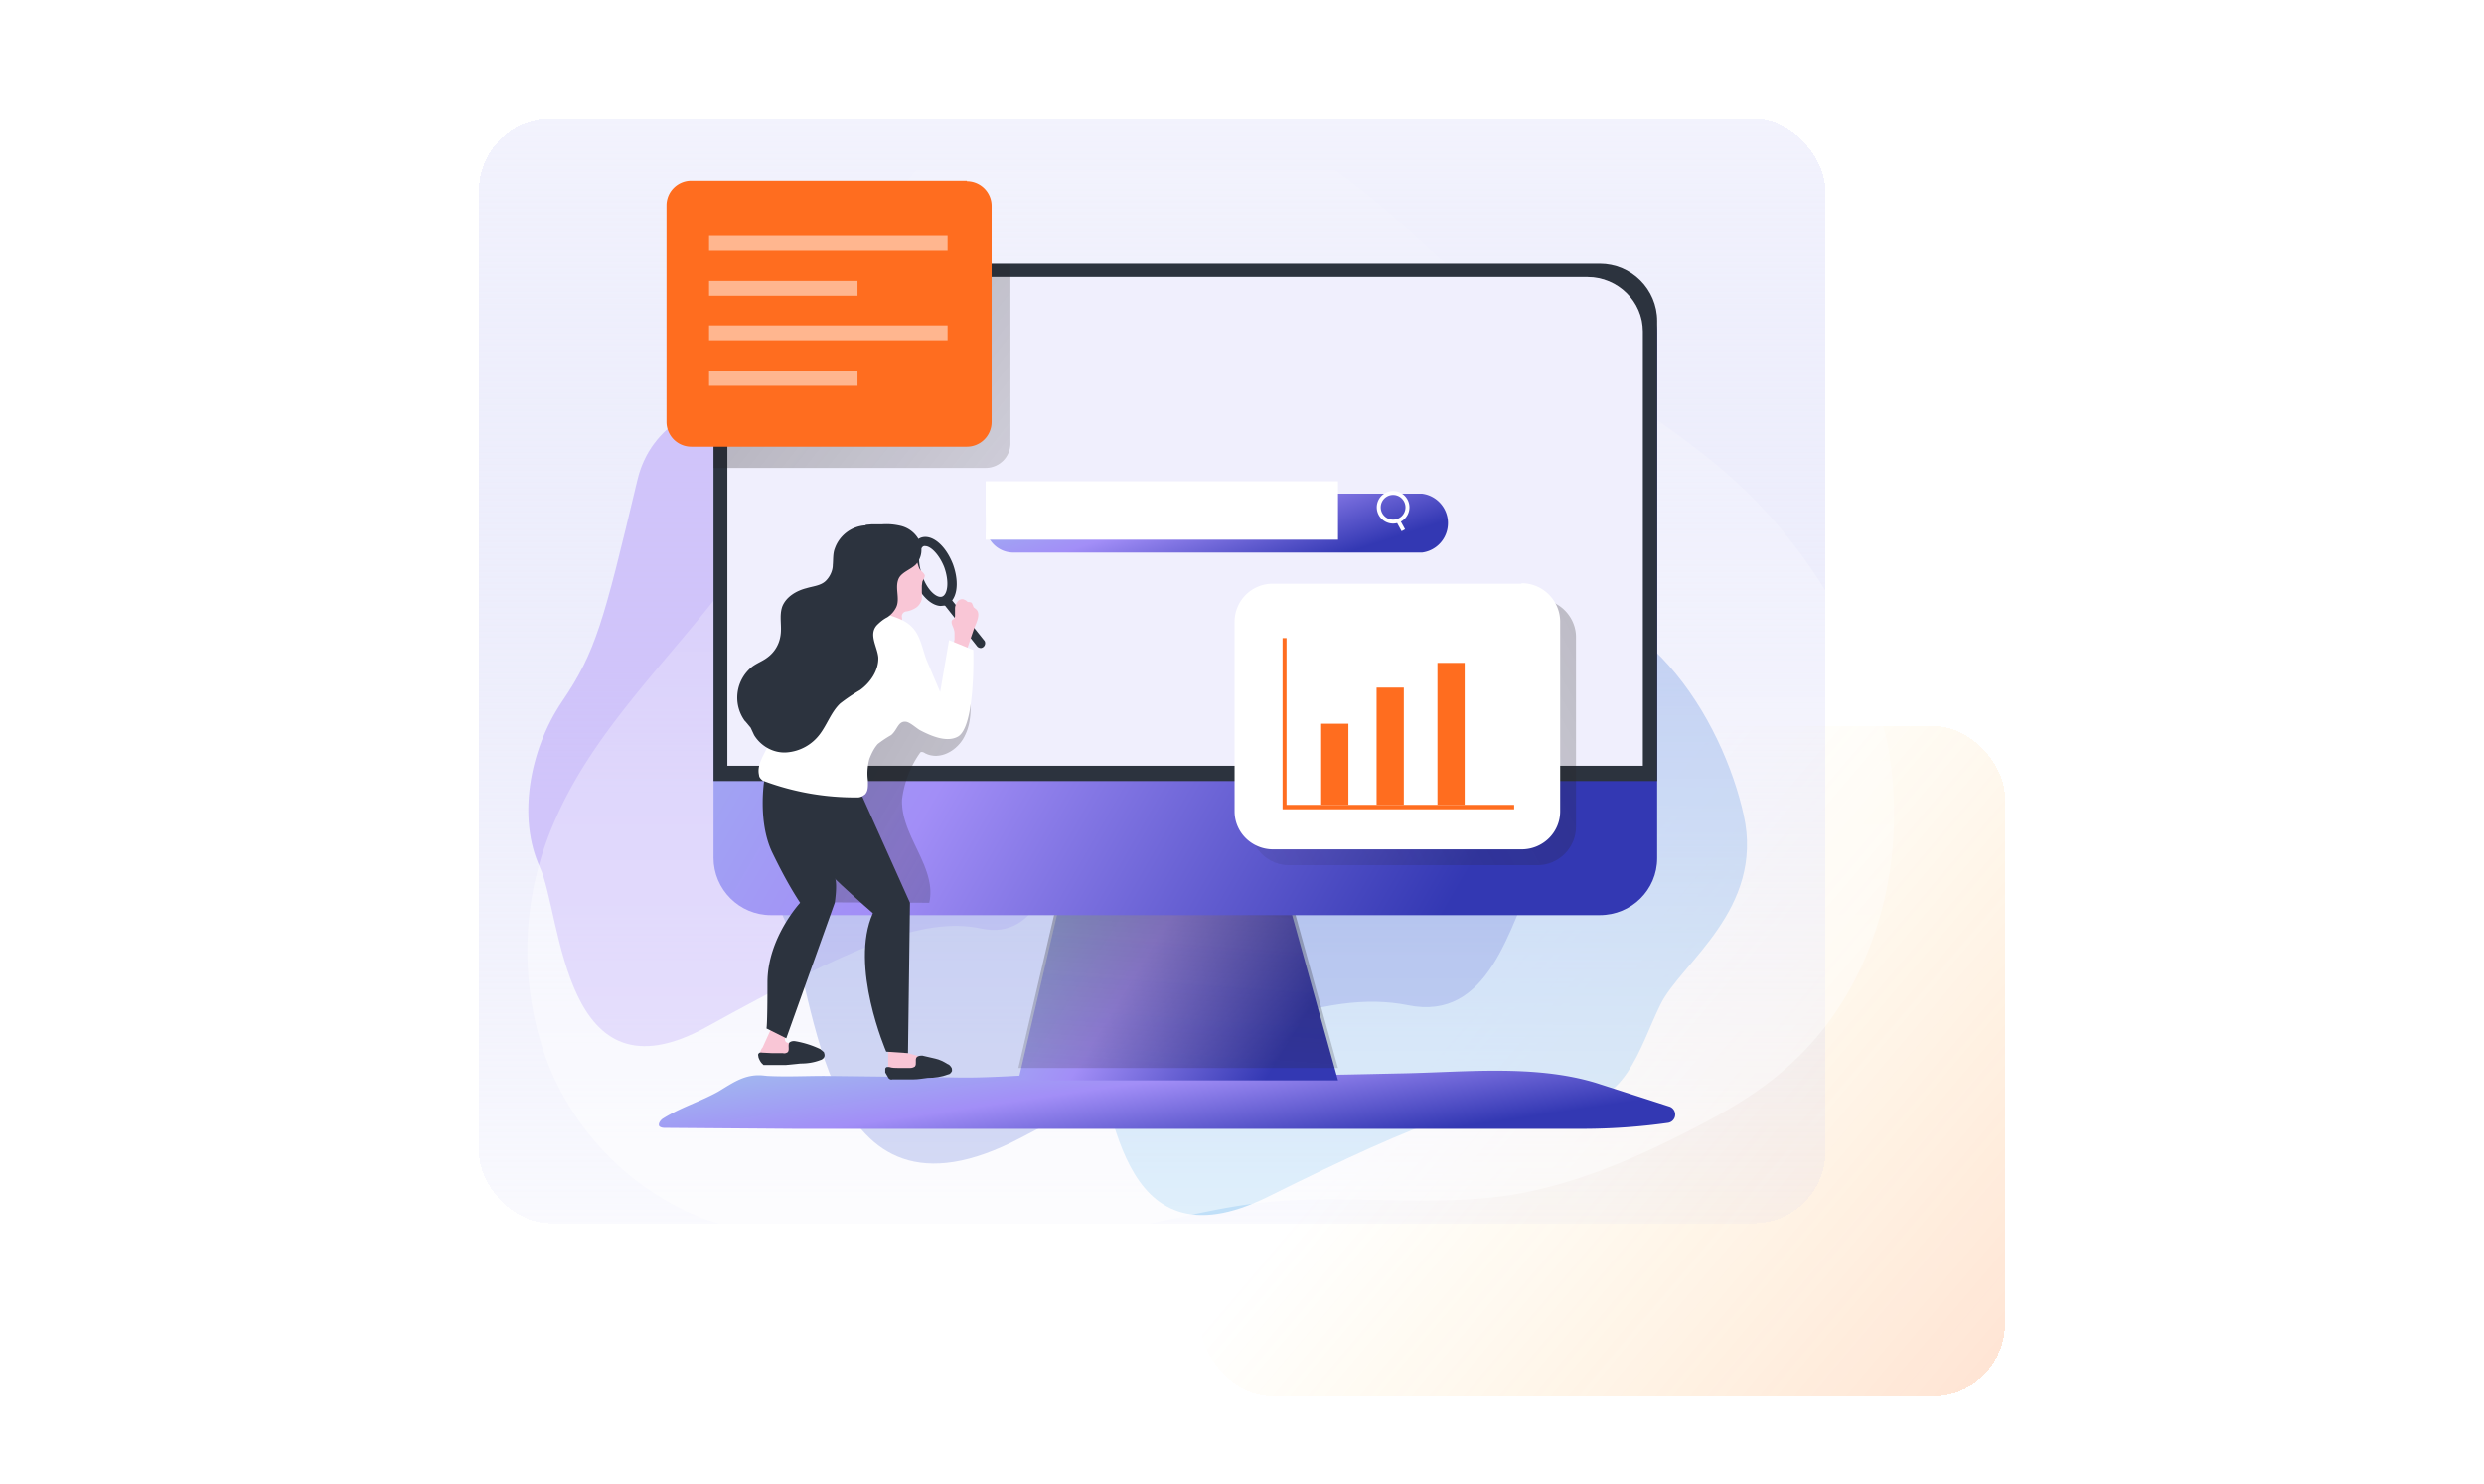 <svg viewBox="0 0 502 300" fill="none" xmlns="http://www.w3.org/2000/svg"><g clip-path="url(#a)"><g clip-path="url(#b)"><g filter="url(#c)"><rect shape-rendering="crispEdges" rx="14.5" fill-opacity=".2" fill="url(#d)" y="144" x="242.6" height="135.3" width="162.6"></rect></g><g filter="url(#e)"><rect shape-rendering="crispEdges" rx="14.5" fill="url(#f)" y="21.2" x="96.8" height="223.3" width="272.1"></rect></g><g opacity=".5" filter="url(#g)"><path d="M241.3 135.5c5.8-22 44.9-18.7 63.7-14.3 27-3.5 43.2 24.5 47.4 43.6 4.2 19-12.7 29.9-16.8 38.2-4.2 8.4-7.3 22.1-19.8 19.7-12.6-2.4-28.3 3.7-59.5 19.2s-31.2-21.6-36-31c-4.9-9.5-2.5-22.8 4.8-32.4 7.2-9.5 9-15.5 16.2-43Z" fill="url(#h)"></path></g><g opacity=".6" filter="url(#i)"><path d="M128.8 97.1c5.4-22.9 41.8-19.4 59.4-14.8 25.2-3.7 40.4 25.4 44.3 45.2 3.9 19.8-11.9 31-15.8 39.7-3.9 8.7-6.7 23-18.4 20.5-11.8-2.5-26.4 3.8-55.5 19.9-29.2 16.1-29.2-22.4-33.7-32.3-4.5-9.8-2.2-23.6 4.5-33.5 6.8-10 8.4-16.1 15.2-44.7Z" fill="#BCA9F9"></path></g><g opacity=".5" filter="url(#j)"><path d="M186.6 81.7c7.6-30.7 59-26 83.7-20 35.5-4.8 56.9 34.2 62.4 60.8 5.5 26.6-16.7 41.7-22.2 53.3-5.5 11.6-9.5 30.8-26 27.4-16.5-3.3-37.2 5.1-78.2 26.8-41 21.6-41-30-47.4-43.3-6.3-13.2-3.1-31.7 6.4-45 9.5-13.4 11.8-21.7 21.3-60Z" fill="#637ADA"></path></g></g><path opacity=".5" d="M199.4 23.6A66.8 66.8 0 0 0 168 63.4c-2.9 9.8-3.8 20.2-7.2 29.9-9.5 27.6-36.8 45.5-48.5 72.2A65.1 65.1 0 0 0 110 213a55.7 55.7 0 0 0 33.1 33.7 97.4 97.4 0 0 0 29.4 4c18.7.7 37.4.7 55.8-2.6 8.7-1.5 17.3-3.9 26.1-4.9 17-2 34.5 1 51.4-1.7 11.8-2 23-6.6 33.7-12 8-4 16-8.4 22.5-14.5 17.5-16 24-42 19.3-65.4a102.9 102.9 0 0 0-38-58.5c-8.2-6.5-17.2-12-25.7-18-11-7.6-21.6-16-31.4-25.2-23.7-21.9-54.1-42-86.9-24.3Z" fill="url(#k)"></path><g filter="url(#l)"><path d="m155.1 215-1-.1c-3.6-.3-6 1.5-9 3.3-3.6 2-7.6 3.2-11.1 5.4-.5.3-1 1-.8 1.5.2.3.7.4 1.1.4l26.3.2h159.1c5.8 0 11.6-.4 17.3-1.2a1.7 1.7 0 0 0 .4-3.3l-14.9-4.8c-12.6-3.8-26.8-2.1-39.9-1.9-13.7.3-27.4.7-41.1-.2-9.9-.7-17.6 0-27.5.3-7.3.2-14.4.9-21.6.7l-25.8-.3c-3.8 0-7.7.2-11.5 0Z" fill="url(#m)"></path></g><g filter="url(#n)"><path d="M205.8 215.9h64.6L259 174.8h-43.6l-9.6 41.1Z" fill="url(#o)"></path></g><path d="M205.8 215.9h64.6L259 174.8h-43.6l-9.6 41.1Z" fill="url(#p)"></path><g filter="url(#q)"><path d="M334.9 65v106c0 6.4-5.2 11.5-11.6 11.5H155.8c-6.4 0-11.6-5.2-11.6-11.6V65c0-6.4 5.2-11.6 11.6-11.6h167.5c6.4 0 11.6 5.2 11.6 11.6Z" fill="url(#r)"></path></g><path d="M334.9 65v92.9H144.2v-93c0-6.4 5.2-11.6 11.6-11.6h167.5c6.4 0 11.6 5.2 11.6 11.6Z" fill="#2C333E"></path><path d="M332 67.1v87.7H147V67c.1-6.1 5.2-11.1 11.3-11h162.5C327 56 332 61 332 67Z" fill="#fff"></path><path opacity=".2" d="M332 67.1v87.7H147V67c.1-6.1 5.2-11.1 11.3-11h162.5C327 56 332 61 332 67Z" fill="#B6B2F6"></path><g filter="url(#s)"><path d="M199.2 102.9c0-3 2.5-5.6 5.6-5.6h82.6a6 6 0 0 1 0 11.9h-82.6c-3.1 0-5.6-2.5-5.6-5.6v-.7Z" fill="url(#t)"></path></g><path d="M270.4 97.3h-71.2v11.8h71.2V97.3Z" fill="#fff"></path><path d="M281 105.4a2.9 2.9 0 1 0 0-5.7 2.9 2.9 0 0 0 0 5.7ZM283.6 107.2l-1.2-2.2" stroke-width=".8" stroke-miterlimit="10" stroke="#fff"></path><path d="M204.2 53.3v36.3a5 5 0 0 1-5 5h-55V65c0-6.4 5.2-11.6 11.6-11.6h48.4Z" fill="url(#u)"></path><path d="M195.4 36.5h-55.7a5 5 0 0 0-5 5v43.8a5 5 0 0 0 5 5h55.7a5 5 0 0 0 5-5V41.6a5 5 0 0 0-5-5Z" fill="#FF6D1F"></path><path d="M191.5 47.7h-48.2v3h48.2v-3ZM173.3 56.8h-30v3h30v-3ZM191.5 65.8h-48.2v3h48.2v-3ZM173.3 75h-30v3h30v-3Z" fill-opacity=".5" fill="#fff"></path><path d="M310.7 121h-50.2a7.7 7.7 0 0 0-7.8 7.8v38.3c0 4.3 3.5 7.8 7.8 7.8h50.2c4.3 0 7.8-3.5 7.8-7.8v-38.3c0-4.2-3.5-7.7-7.8-7.7Z" fill="url(#v)"></path><path d="M307.5 118h-50.2a7.7 7.7 0 0 0-7.8 7.7V164c0 4.3 3.5 7.7 7.8 7.7h50.2c4.3 0 7.8-3.4 7.8-7.7v-38.3c0-4.3-3.5-7.8-7.8-7.8Z" fill="#fff"></path><path d="M306 163.6h-46.8V129h.8v33.7h46v.9Z" fill="#FF6D1F"></path><path d="M272.5 146.3H267v16.4h5.5v-16.4ZM283.7 139h-5.5v23.7h5.5v-23.6ZM296 134h-5.5v28.7h5.5V134Z" fill="#FF6D1F"></path><path d="M187.8 182.5c1.6-7.2-5.8-13.5-5.5-20.9a20.7 20.7 0 0 1 3.7-9.5c.3-.2.7 0 1 .2 3 1.5 6.6-.6 8-3.6 1.5-3 1.2-6.4 1-9.7a11.5 11.5 0 0 1-11.4 1.8c-1.8-.7-3.6-2-5.6-2-2 0-3.8 1.4-5.3 2.8-5 5-7.7 11.9-9 18.8-1.3 7-1 15-.9 22l24 .1Z" fill="url(#w)"></path><path d="M179.5 215.5c0 .6.2 1.1.6 1.6l.7.2c.6.2 1.3.2 2 .2a26 26 0 0 0 3.8-.6l2.1-.4c.3 0 .6-.1.7-.3.2-.3.1-.6 0-.9a3 3 0 0 0-1.5-.9 26.1 26.1 0 0 0-4.5-1.5c-.3-.2-.4-.6-.5-1-.4-.5-1-.7-1.7-.6-.7.1-1.5.6-1.7 1.2v3Z" fill="#F9C6D6"></path><path d="M186.5 213.4c-.5 0-1 0-1.3.4-.3.5.1 1.3-.3 1.8-.3.2-.6.3-1 .3h-2.3c-.6 0-1.3 0-1.9-.2h-.4c-.2 0-.4.2-.4.4v.7l.7 1.2.3.2c.1 0 .3.1.4 0h4.3c1 0 2-.2 2.9-.3 1.4 0 2.8-.2 4.1-.7.3 0 .6-.3.8-.7 0-.3 0-.6-.2-.8-.2-.3-.4-.5-.7-.6-.8-.5-1.6-.9-2.5-1.1l-2.6-.6Z" fill="#2C333E"></path><path d="M153.6 212.9v.1c0 2 2.6 2 4 2l3.7-.6 2.2-.4.7-.4c0-.3 0-.6-.2-.8a3 3 0 0 0-1.3-1c-1.2-.4-2.4-.8-3.6-1-1-.4-.1-1.9 0-2.6v-.5a.8.8 0 0 0-.5-.3c-.6-.3-1.3-.4-2-.4h-.3l-.2.4-2 4.4c-.3.3-.4.7-.5 1Z" fill="#F9C6D6"></path><path d="M154.5 157.4s-1.5 8.6 1.6 15c1.7 3.5 3.5 6.9 5.6 10.1 0 0-6.6 7.1-6.6 16.1 0 9-.2 9.3-.2 9.3l4 2 9.8-27.4s.6-3.9 0-5.2c-.6-1.3-5.6-16.3-5.6-16.3l-8.6-3.6ZM190.2 122.5c-2 0-4.3-2.2-5.5-5.5-1.5-3.9-.8-7.4 1.4-8.3 2.2-.8 5 1.5 6.5 5.4 1.4 3.9.8 7.4-1.5 8.3l-1 .1Zm-3.2-12.1a1 1 0 0 0-.3 0c-1 .4-1.4 3-.3 6 1 3 3 4.6 4 4.2 1.1-.4 1.5-3 .4-6-1-2.5-2.7-4.2-3.8-4.2Z" fill="#2C333E"></path><path d="M198.3 131a1 1 0 0 1-.8-.3l-6.7-8.5a1 1 0 0 1 1.4-1.1l6.8 8.5a1 1 0 0 1-.7 1.4Z" fill="#2C333E"></path><path d="M186.3 118.4v2.7a3 3 0 0 1-1.1 1.7c-.6.4-1.3.7-2 .8a1 1 0 0 0-.9 1.3v2.4c0 .2 0 .4-.2.6l-.4.3c-1.1.2-2.3-.4-2.8-1.5l-.8-1.5c-.3-.6-.5-1.3-.6-2-.2-2.2.2-4.4 1.2-6.4a9 9 0 0 1 2.7-3.2c1-.7 2.7-1.6 3.6-.5.5.5.5 1.4.9 2 .3.4.8.7 1 1.2 0 .5-.3.8-.5 1.3l-.1.8ZM193 123c0-.6.3-1.1.6-1.5.4-.4 1-.5 1.4-.2.2 0 .4.3.6.4.2 0 .6 0 .8.2l.3.7c0 .2.4.4.6.6 1 1-.1 2.9-.5 4l-1.6 4.7c-.6.1-1.2 0-1.7-.3l-.4-.4c-.4-.6-.4-1.2-.2-1.9V128c0-.5-.2-1-.4-1.5-.2-.4-.3-1 0-1.2l.4-.3.1-.4V123Z" fill="#F9C6D6"></path><path d="m174.3 161.1 9.6 21.4-.4 30.4-4.4-.3s-7.5-17.3-2.7-28c0 0-11.5-9.9-15.8-15.5-5.3-7-4-12.7-4-12.7l17.8 4.7Z" fill="#2C333E"></path><path d="M178.8 124.1c1.1.3 2.3.7 3.4 1.2 3.6 1.7 3.8 4.6 5 8l2.8 6.6 1.8-10.5 4.9 2s.5 15.4-3.1 17.5c-2.3 1.3-5.6-.2-7.7-1.3-.7-.4-2-1.6-2.8-1.7-1.6-.2-1.7 1.6-3 2.7a23 23 0 0 0-2.7 1.8c-.8.9-1.3 2-1.7 3-.4 1.5-.5 3-.3 4.4 0 1 .1 2.1-.6 2.8-.4.3-.9.6-1.4.6a52.7 52.7 0 0 1-19-3.3c-.2 0-.4-.2-.6-.4-.2-.2-.4-.5-.4-.8-.5-2.1 1-4 1.8-6 .5-1.4.7-3 1.1-4.3.6-1.5 1.5-2.5 2.4-3.9.6-1 1-2.3 1.7-3.4a67.5 67.5 0 0 1 10.5-12.5 10.3 10.3 0 0 1 7.9-2.5Z" fill="#fff"></path><path d="M175 106.2a7 7 0 0 0-6.3 4.7c-.4 1-.3 2.3-.4 3.3 0 1.2-.6 2.4-1.4 3.2-1 1-2.6 1.1-3.9 1.5-2 .5-4.1 1.7-4.9 3.7-.7 2 0 4-.4 6.1a6.6 6.6 0 0 1-2.6 4.2c-.9.7-2 1.1-3 1.8a8 8 0 0 0-1.6 11l.2.2 1 1.2.7 1.5c1.4 2.3 4 3.7 6.6 3.5a9.2 9.2 0 0 0 6.7-3.7c1.5-2 2.3-4.5 4.1-6.2a36 36 0 0 1 4-2.7c2.1-1.5 3.8-4 3.7-6.6-.2-2.2-2-4.6-.3-6.5.6-.6 1.3-1.2 2.1-1.6a5 5 0 0 0 1.8-2c.9-1.8-.4-4.1.6-6 .7-1.2 2.4-1.7 3.4-2.7a4.4 4.4 0 0 0 .7-4.8 5.7 5.7 0 0 0-3.8-3c-1.3-.3-2.5-.4-3.8-.3h-2.1l-1.2.1ZM160.8 210.5c-.5-.1-1 0-1.3.3-.3.6.1 1.4-.3 1.9-.3.2-.6.3-1 .2H156l-2-.1a1 1 0 0 0-.4 0c-.2 0-.3.2-.4.4l.1.6c.2.5.4.9.7 1.2l.3.3H158.8l3-.3c1.4 0 2.7-.2 4-.7.4-.1.7-.4.8-.7.1-.3 0-.6-.1-.9l-.7-.6a19.5 19.5 0 0 0-5-1.6Z" fill="#2C333E"></path></g><defs><linearGradient gradientUnits="userSpaceOnUse" y2="185.8" y1="274.2" x2="310.3" x1="414.3" id="d"><stop stop-color="#FF6D1F"></stop><stop stop-opacity="0" stop-color="#FFB800" offset="1"></stop></linearGradient><linearGradient gradientUnits="userSpaceOnUse" y2="271.4" y1="-36.1" x2="341.9" x1="341.9" id="f"><stop stop-color="#FBFBFF"></stop><stop stop-opacity="0" stop-color="#BCBEF2" offset="1"></stop></linearGradient><linearGradient gradientUnits="userSpaceOnUse" y2="245.7" y1="118" x2="285.4" x1="285.4" id="h"><stop stop-color="#7392E0"></stop><stop stop-color="#87C6F2" offset="1"></stop></linearGradient><linearGradient gradientUnits="userSpaceOnUse" y2="251.1" y1="16.9" x2="244.8" x1="244.8" id="k"><stop stop-opacity="0" stop-color="#fff"></stop><stop stop-color="#fff" offset="1"></stop></linearGradient><linearGradient gradientUnits="userSpaceOnUse" y2="172.1" y1="217.1" x2="344.2" x1="350.8" id="m"><stop stop-color="#3338B3"></stop><stop stop-color="#A28EF7" offset=".4"></stop><stop stop-color="#A0C5ED" offset=".8"></stop></linearGradient><linearGradient gradientUnits="userSpaceOnUse" y2="141.7" y1="186" x2="202.4" x1="274.2" id="o"><stop stop-color="#3338B3"></stop><stop stop-color="#A28EF7" offset=".4"></stop><stop stop-color="#A0C5ED" offset=".8"></stop></linearGradient><linearGradient gradientUnits="userSpaceOnUse" y2="259.4" y1="165.7" x2="234.9" x1="241.8" id="p"><stop stop-color="#231F20"></stop><stop stop-opacity=".7" stop-color="#231F20" offset=".1"></stop><stop stop-opacity=".3" stop-color="#231F20" offset=".2"></stop><stop stop-opacity="0" stop-color="#231F20" offset="1"></stop></linearGradient><linearGradient gradientUnits="userSpaceOnUse" y2="-38.2" y1="88.6" x2="127" x1="346.1" id="r"><stop stop-color="#3338B3"></stop><stop stop-color="#A28EF7" offset=".4"></stop><stop stop-color="#A0C5ED" offset=".8"></stop></linearGradient><linearGradient gradientUnits="userSpaceOnUse" y2="58.5" y1="100.6" x2="285.3" x1="298.9" id="t"><stop stop-color="#3338B3"></stop><stop stop-color="#A28EF7" offset=".4"></stop><stop stop-color="#A0C5ED" offset=".8"></stop></linearGradient><linearGradient gradientUnits="userSpaceOnUse" y2="143.3" y1="37.3" x2="262.1" x1="127.7" id="u"><stop stop-color="#231F20"></stop><stop stop-opacity=".7" stop-color="#231F20" offset=".1"></stop><stop stop-opacity=".3" stop-color="#231F20" offset=".2"></stop><stop stop-opacity="0" stop-color="#231F20" offset="1"></stop></linearGradient><linearGradient gradientUnits="userSpaceOnUse" y2="189.4" y1="96.7" x2="210.4" x1="378.6" id="v"><stop stop-color="#231F20"></stop><stop stop-opacity=".7" stop-color="#231F20" offset=".1"></stop><stop stop-opacity=".3" stop-color="#231F20" offset=".2"></stop><stop stop-opacity="0" stop-color="#231F20" offset="1"></stop></linearGradient><linearGradient gradientUnits="userSpaceOnUse" y2="217.3" y1="132.6" x2="277.2" x1="131.6" id="w"><stop stop-color="#231F20"></stop><stop stop-opacity=".7" stop-color="#231F20" offset=".1"></stop><stop stop-opacity=".3" stop-color="#231F20" offset=".2"></stop><stop stop-opacity="0" stop-color="#231F20" offset="1"></stop></linearGradient><filter filterUnits="userSpaceOnUse" color-interpolation-filters="sRGB" y="132.9" x="228.7" height="163.3" width="190.5" id="c"><feFlood result="BackgroundImageFix" flood-opacity="0"></feFlood><feColorMatrix values="0 0 0 0 0 0 0 0 0 0 0 0 0 0 0 0 0 0 127 0" result="hardAlpha" in="SourceAlpha"></feColorMatrix><feOffset dy="2.8"></feOffset><feGaussianBlur stdDeviation="7"></feGaussianBlur><feComposite operator="out" in2="hardAlpha"></feComposite><feColorMatrix values="0 0 0 0 0.638 0 0 0 0 0.606 0 0 0 0 0.589 0 0 0 0.25 0"></feColorMatrix><feBlend result="effect1_dropShadow_5916_87876" in2="BackgroundImageFix"></feBlend><feBlend result="shape" in2="effect1_dropShadow_5916_87876" in="SourceGraphic"></feBlend></filter><filter filterUnits="userSpaceOnUse" color-interpolation-filters="sRGB" y="10.1" x="82.9" height="251.2" width="300" id="e"><feFlood result="BackgroundImageFix" flood-opacity="0"></feFlood><feColorMatrix values="0 0 0 0 0 0 0 0 0 0 0 0 0 0 0 0 0 0 127 0" result="hardAlpha" in="SourceAlpha"></feColorMatrix><feOffset dy="2.8"></feOffset><feGaussianBlur stdDeviation="7"></feGaussianBlur><feComposite operator="out" in2="hardAlpha"></feComposite><feColorMatrix values="0 0 0 0 0.638 0 0 0 0 0.606 0 0 0 0 0.589 0 0 0 0.25 0"></feColorMatrix><feBlend result="effect1_dropShadow_5916_87876" in2="BackgroundImageFix"></feBlend><feBlend result="shape" in2="effect1_dropShadow_5916_87876" in="SourceGraphic"></feBlend></filter><filter filterUnits="userSpaceOnUse" color-interpolation-filters="sRGB" y="53.5" x="153.2" height="256.7" width="264.4" id="g"><feFlood result="BackgroundImageFix" flood-opacity="0"></feFlood><feBlend result="shape" in2="BackgroundImageFix" in="SourceGraphic"></feBlend><feGaussianBlur stdDeviation="32.3" result="effect1_foregroundBlur_5916_87876"></feGaussianBlur></filter><filter filterUnits="userSpaceOnUse" color-interpolation-filters="sRGB" y="14.4" x="42.3" height="261.6" width="255.3" id="i"><feFlood result="BackgroundImageFix" flood-opacity="0"></feFlood><feBlend result="shape" in2="BackgroundImageFix" in="SourceGraphic"></feBlend><feGaussianBlur stdDeviation="32.3" result="effect1_foregroundBlur_5916_87876"></feGaussianBlur></filter><filter filterUnits="userSpaceOnUse" color-interpolation-filters="sRGB" y="-7.2" x="91.1" height="306.9" width="306.9" id="j"><feFlood result="BackgroundImageFix" flood-opacity="0"></feFlood><feBlend result="shape" in2="BackgroundImageFix" in="SourceGraphic"></feBlend><feGaussianBlur stdDeviation="32.3" result="effect1_foregroundBlur_5916_87876"></feGaussianBlur></filter><filter filterUnits="userSpaceOnUse" color-interpolation-filters="sRGB" y="207.1" x="123.8" height="30.3" width="224.1" id="l"><feFlood result="BackgroundImageFix" flood-opacity="0"></feFlood><feColorMatrix values="0 0 0 0 0 0 0 0 0 0 0 0 0 0 0 0 0 0 127 0" result="hardAlpha" in="SourceAlpha"></feColorMatrix><feOffset dy="2.5"></feOffset><feGaussianBlur stdDeviation="4.6"></feGaussianBlur><feComposite operator="out" in2="hardAlpha"></feComposite><feColorMatrix values="0 0 0 0 0.638 0 0 0 0 0.606 0 0 0 0 0.589 0 0 0 0.25 0"></feColorMatrix><feBlend result="effect1_dropShadow_5916_87876" in2="BackgroundImageFix"></feBlend><feBlend result="shape" in2="effect1_dropShadow_5916_87876" in="SourceGraphic"></feBlend></filter><filter filterUnits="userSpaceOnUse" color-interpolation-filters="sRGB" y="168" x="196.5" height="59.7" width="83.2" id="n"><feFlood result="BackgroundImageFix" flood-opacity="0"></feFlood><feColorMatrix values="0 0 0 0 0 0 0 0 0 0 0 0 0 0 0 0 0 0 127 0" result="hardAlpha" in="SourceAlpha"></feColorMatrix><feOffset dy="2.5"></feOffset><feGaussianBlur stdDeviation="4.6"></feGaussianBlur><feComposite operator="out" in2="hardAlpha"></feComposite><feColorMatrix values="0 0 0 0 0.638 0 0 0 0 0.606 0 0 0 0 0.589 0 0 0 0.25 0"></feColorMatrix><feBlend result="effect1_dropShadow_5916_87876" in2="BackgroundImageFix"></feBlend><feBlend result="shape" in2="effect1_dropShadow_5916_87876" in="SourceGraphic"></feBlend></filter><filter filterUnits="userSpaceOnUse" color-interpolation-filters="sRGB" y="46.5" x="134.9" height="147.7" width="209.3" id="q"><feFlood result="BackgroundImageFix" flood-opacity="0"></feFlood><feColorMatrix values="0 0 0 0 0 0 0 0 0 0 0 0 0 0 0 0 0 0 127 0" result="hardAlpha" in="SourceAlpha"></feColorMatrix><feOffset dy="2.5"></feOffset><feGaussianBlur stdDeviation="4.6"></feGaussianBlur><feComposite operator="out" in2="hardAlpha"></feComposite><feColorMatrix values="0 0 0 0 0.638 0 0 0 0 0.606 0 0 0 0 0.589 0 0 0 0.25 0"></feColorMatrix><feBlend result="effect1_dropShadow_5916_87876" in2="BackgroundImageFix"></feBlend><feBlend result="shape" in2="effect1_dropShadow_5916_87876" in="SourceGraphic"></feBlend></filter><filter filterUnits="userSpaceOnUse" color-interpolation-filters="sRGB" y="90.5" x="189.9" height="30.4" width="112.7" id="s"><feFlood result="BackgroundImageFix" flood-opacity="0"></feFlood><feColorMatrix values="0 0 0 0 0 0 0 0 0 0 0 0 0 0 0 0 0 0 127 0" result="hardAlpha" in="SourceAlpha"></feColorMatrix><feOffset dy="2.5"></feOffset><feGaussianBlur stdDeviation="4.6"></feGaussianBlur><feComposite operator="out" in2="hardAlpha"></feComposite><feColorMatrix values="0 0 0 0 0.638 0 0 0 0 0.606 0 0 0 0 0.589 0 0 0 0.25 0"></feColorMatrix><feBlend result="effect1_dropShadow_5916_87876" in2="BackgroundImageFix"></feBlend><feBlend result="shape" in2="effect1_dropShadow_5916_87876" in="SourceGraphic"></feBlend></filter><clipPath id="a"><path d="M0 0h502v300H0z" fill="#fff"></path></clipPath><clipPath id="b"><path d="M75.9.3H426v300H75.9z" fill="#fff"></path></clipPath></defs></svg>
